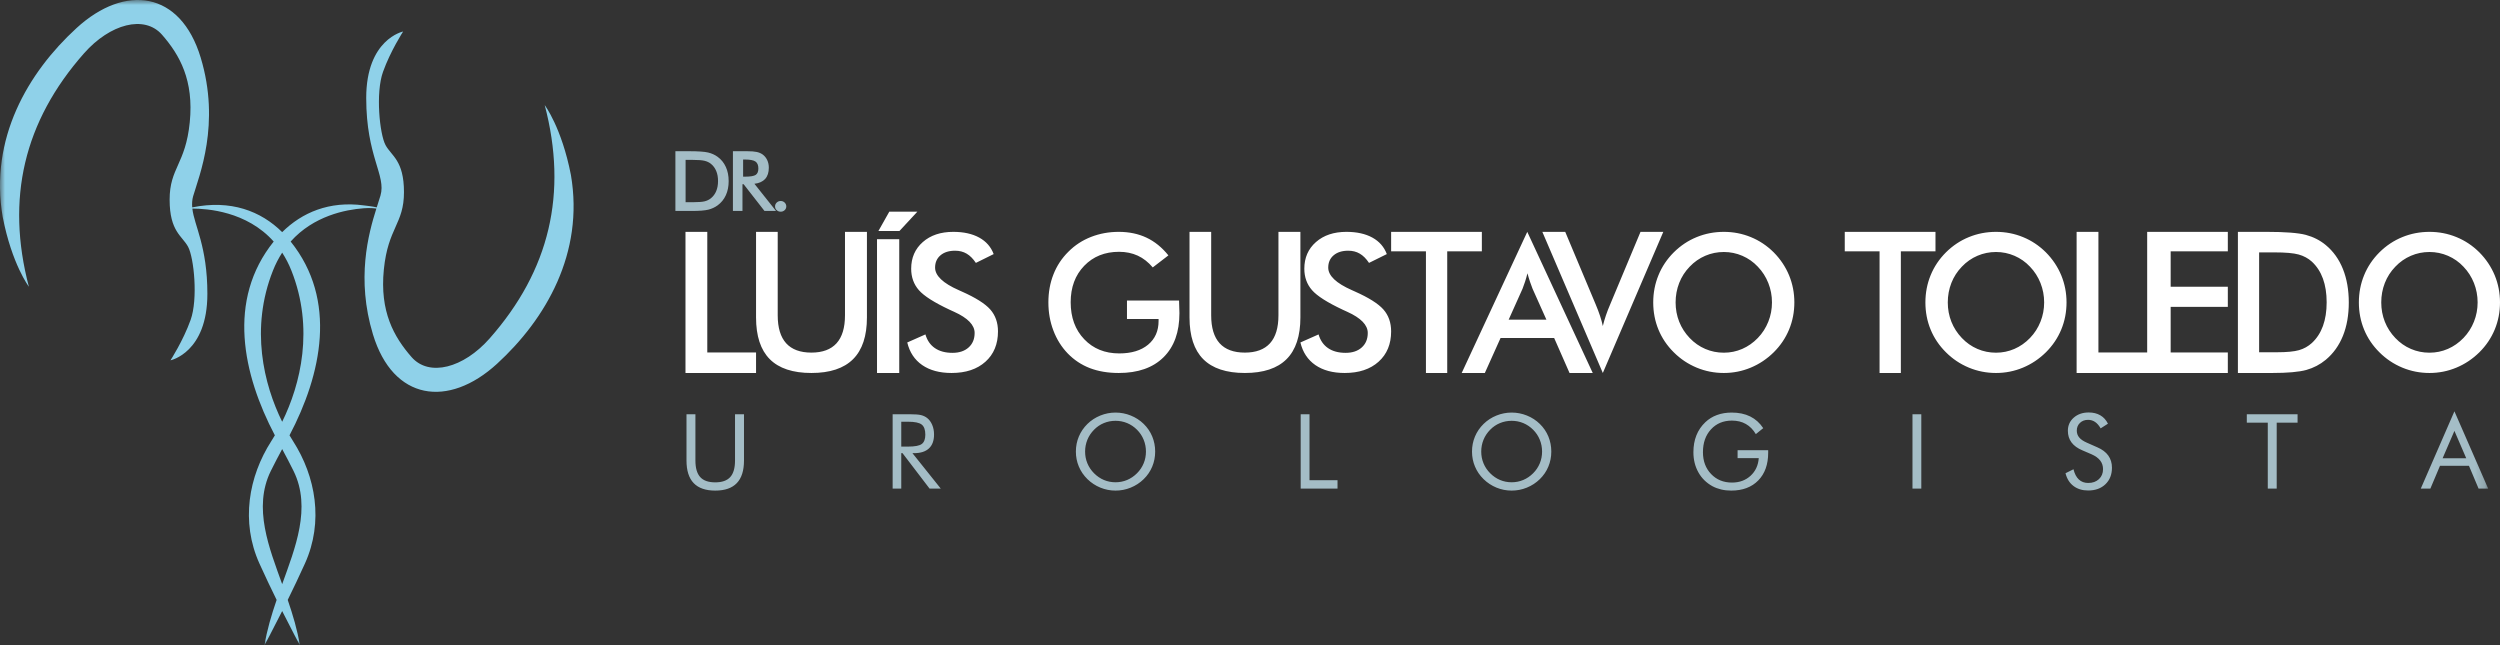 <svg xmlns="http://www.w3.org/2000/svg" xmlns:xlink="http://www.w3.org/1999/xlink" width="248px" height="64px" viewBox="0 0 248 64"><rect x="0" y="0" width="248" height="64" fill="#333333" stroke="none"/><title>LOGOMARCA DR. LUIS GUSTAVO (2)</title><desc>Created with Sketch.</desc><defs><polygon id="path-1" points="0 0 246.827 0 246.827 63.972 0 63.972"></polygon></defs><g id="Desktop" stroke="none" stroke-width="1" fill="none" fill-rule="evenodd"><g id="2---Sobre" transform="translate(-40, -40)"><g id="Bitmap"><g id="Header" transform="translate(40, 40)"><g id="LOGOMARCA-DR.-LUIS-GUSTAVO-(2)"><path d="M213,34.963 L213,23 L221,23 L221,24.932 L215.33,24.932 L215.33,28.442 L221,28.442 L221,30.439 L215.33,30.439 L215.33,34.963 L221,34.963 L221,37 L213,37 L206,37 L206,23 L208.163,23 L208.163,34.963 L213,34.963 Z M68,37 L68,23 L70.163,23 L70.163,34.963 L75,34.963 L75,37 L68,37 Z M75,23 L77.149,23 L77.149,31.28 C77.149,32.51 77.428,33.432 77.987,34.053 C78.546,34.669 79.38,34.978 80.489,34.978 C81.595,34.978 82.426,34.669 82.985,34.053 C83.545,33.432 83.823,32.51 83.823,31.28 L83.823,23 L86,23 L86,31.487 C86,33.331 85.544,34.71 84.628,35.626 C83.713,36.542 82.332,37 80.492,37 C78.649,37 77.271,36.542 76.362,35.63 C75.453,34.717 75,33.337 75,31.487 L75,23 Z M87.137,22.918 L88.217,21 L91,21 L89.222,22.918 L87.137,22.918 Z M87,37 L87,23.73 L89.205,23.73 L89.205,37 L87,37 Z M90,33.973 L91.802,33.174 C91.974,33.768 92.288,34.222 92.742,34.533 C93.199,34.847 93.782,35.002 94.488,35.002 C95.16,35.002 95.694,34.822 96.09,34.464 C96.485,34.107 96.683,33.627 96.683,33.027 C96.683,32.243 96.005,31.543 94.651,30.931 C94.46,30.84 94.317,30.772 94.213,30.731 C92.683,30.013 91.662,29.365 91.154,28.784 C90.645,28.205 90.389,27.492 90.389,26.656 C90.389,25.567 90.774,24.687 91.543,24.011 C92.31,23.336 93.319,23 94.566,23 C95.591,23 96.449,23.19 97.14,23.569 C97.83,23.949 98.307,24.497 98.572,25.206 L96.806,26.08 C96.527,25.66 96.222,25.355 95.889,25.162 C95.558,24.966 95.175,24.87 94.745,24.87 C94.139,24.87 93.656,25.022 93.299,25.324 C92.939,25.629 92.761,26.036 92.761,26.547 C92.761,27.35 93.545,28.096 95.117,28.787 C95.237,28.843 95.331,28.886 95.399,28.914 C96.774,29.524 97.717,30.118 98.232,30.697 C98.744,31.279 99,32.004 99,32.872 C99,34.135 98.585,35.139 97.756,35.883 C96.926,36.627 95.808,37 94.395,37 C93.212,37 92.243,36.738 91.484,36.216 C90.729,35.693 90.233,34.947 90,33.973 Z M111.796,29.81 L116.963,29.81 C116.963,29.9 116.966,30.028 116.973,30.193 C116.991,30.625 117,30.914 117,31.067 C117,32.946 116.474,34.402 115.421,35.441 C114.372,36.48 112.891,37 110.978,37 C109.907,37 108.955,36.838 108.115,36.518 C107.279,36.194 106.546,35.709 105.916,35.059 C105.299,34.415 104.824,33.659 104.496,32.788 C104.164,31.919 104,30.989 104,30 C104,28.992 104.167,28.062 104.505,27.213 C104.839,26.36 105.335,25.61 105.995,24.96 C106.631,24.322 107.376,23.837 108.234,23.501 C109.089,23.168 110.004,23 110.978,23 C112.005,23 112.924,23.193 113.736,23.576 C114.545,23.958 115.269,24.543 115.905,25.334 L114.354,26.528 C113.913,26.006 113.417,25.617 112.867,25.362 C112.313,25.107 111.695,24.979 111.011,24.979 C109.6,24.979 108.447,25.442 107.553,26.369 C106.658,27.296 106.211,28.501 106.211,29.981 C106.211,31.49 106.658,32.713 107.553,33.649 C108.447,34.589 109.605,35.059 111.029,35.059 C112.243,35.059 113.195,34.769 113.888,34.194 C114.585,33.615 114.931,32.831 114.931,31.832 L114.931,31.643 L111.796,31.643 L111.796,29.81 Z M118,23 L120.149,23 L120.149,31.28 C120.149,32.51 120.427,33.432 120.987,34.053 C121.546,34.669 122.38,34.978 123.489,34.978 C124.595,34.978 125.426,34.669 125.985,34.053 C126.545,33.432 126.822,32.51 126.822,31.28 L126.822,23 L129,23 L129,31.487 C129,33.331 128.544,34.71 127.629,35.626 C126.713,36.542 125.332,37 123.492,37 C121.649,37 120.271,36.542 119.362,35.63 C118.453,34.717 118,33.337 118,31.487 L118,23 Z M129,33.973 L130.802,33.174 C130.973,33.768 131.288,34.222 131.742,34.533 C132.198,34.847 132.782,35.002 133.489,35.002 C134.159,35.002 134.694,34.822 135.089,34.464 C135.485,34.107 135.682,33.627 135.682,33.027 C135.682,32.243 135.005,31.543 133.65,30.931 C133.459,30.84 133.317,30.772 133.213,30.731 C131.683,30.013 130.662,29.365 130.154,28.784 C129.645,28.205 129.389,27.492 129.389,26.656 C129.389,25.567 129.774,24.687 130.543,24.011 C131.311,23.336 132.319,23 133.566,23 C134.59,23 135.449,23.19 136.14,23.569 C136.83,23.949 137.306,24.497 137.572,25.206 L135.806,26.08 C135.527,25.66 135.223,25.355 134.889,25.162 C134.558,24.966 134.176,24.87 133.744,24.87 C133.138,24.87 132.655,25.022 132.299,25.324 C131.939,25.629 131.761,26.036 131.761,26.547 C131.761,27.35 132.546,28.096 134.117,28.787 C134.237,28.843 134.331,28.886 134.399,28.914 C135.773,29.524 136.716,30.118 137.232,30.697 C137.744,31.279 138,32.004 138,32.872 C138,34.135 137.585,35.139 136.755,35.883 C135.926,36.627 134.807,37 133.395,37 C132.212,37 131.243,36.738 130.484,36.216 C129.729,35.693 129.233,34.947 129,33.973 Z M143.565,24.932 L143.565,37 L141.453,37 L141.453,24.932 L138,24.932 L138,23 L147,23 L147,24.932 L143.565,24.932 Z M155.698,37 L154.173,33.531 L148.855,33.531 L147.296,37 L145,37 L151.505,23 L158,37 L155.698,37 Z M149.66,31.71 L153.403,31.71 L152.028,28.639 C151.95,28.441 151.865,28.215 151.78,27.961 C151.696,27.706 151.608,27.424 151.524,27.11 C151.448,27.405 151.373,27.681 151.289,27.936 C151.207,28.19 151.123,28.422 151.038,28.639 L149.66,31.71 Z M159,37 L153,23 L155.271,23 L158.285,30.179 C158.461,30.597 158.608,30.98 158.724,31.335 C158.84,31.687 158.934,32.023 159,32.344 C159.082,32.005 159.182,31.656 159.304,31.295 C159.427,30.93 159.571,30.559 159.737,30.179 L162.739,23 L165,23 L159,37 Z M178,30 C178,30.949 177.826,31.845 177.478,32.688 C177.127,33.534 176.62,34.287 175.951,34.95 C175.277,35.613 174.516,36.12 173.67,36.471 C172.825,36.823 171.936,37 171.004,37 C170.061,37 169.163,36.823 168.308,36.468 C167.45,36.11 166.696,35.606 166.04,34.95 C165.371,34.287 164.864,33.537 164.519,32.698 C164.174,31.86 164,30.961 164,30 C164,29.045 164.174,28.146 164.519,27.303 C164.864,26.456 165.371,25.701 166.04,25.032 C166.708,24.369 167.466,23.865 168.311,23.52 C169.157,23.175 170.055,23 171.004,23 C171.948,23 172.84,23.175 173.682,23.52 C174.528,23.865 175.282,24.369 175.951,25.032 C176.62,25.707 177.127,26.469 177.478,27.315 C177.826,28.164 178,29.058 178,30 Z M175.78,30 C175.78,29.328 175.658,28.687 175.417,28.077 C175.176,27.471 174.831,26.93 174.376,26.456 C173.936,25.987 173.423,25.629 172.843,25.377 C172.259,25.125 171.649,24.998 171.004,24.998 C170.36,24.998 169.746,25.122 169.166,25.371 C168.586,25.62 168.067,25.98 167.615,26.456 C167.163,26.923 166.815,27.461 166.577,28.068 C166.339,28.678 166.22,29.322 166.22,30 C166.22,30.675 166.339,31.313 166.577,31.917 C166.815,32.517 167.163,33.055 167.615,33.528 C168.067,34.004 168.583,34.365 169.163,34.614 C169.741,34.863 170.354,34.987 171.004,34.987 C171.643,34.987 172.25,34.863 172.825,34.614 C173.398,34.365 173.917,34.004 174.376,33.528 C174.831,33.055 175.176,32.517 175.417,31.91 C175.658,31.307 175.78,30.669 175.78,30 Z M188.565,24.932 L188.565,37 L186.453,37 L186.453,24.932 L183,24.932 L183,23 L192,23 L192,24.932 L188.565,24.932 Z M205,30 C205,30.949 204.826,31.845 204.478,32.688 C204.127,33.534 203.62,34.287 202.951,34.95 C202.277,35.613 201.516,36.12 200.671,36.471 C199.825,36.823 198.936,37 198.005,37 C197.062,37 196.163,36.823 195.309,36.468 C194.45,36.11 193.696,35.606 193.04,34.95 C192.371,34.287 191.864,33.537 191.519,32.698 C191.174,31.86 191,30.961 191,30 C191,29.045 191.174,28.146 191.519,27.303 C191.864,26.456 192.371,25.701 193.04,25.032 C193.709,24.369 194.466,23.865 195.312,23.52 C196.157,23.175 197.055,23 198.005,23 C198.948,23 199.84,23.175 200.683,23.52 C201.528,23.865 202.283,24.369 202.951,25.032 C203.62,25.707 204.127,26.469 204.478,27.315 C204.826,28.164 205,29.058 205,30 Z M202.78,30 C202.78,29.328 202.658,28.687 202.417,28.077 C202.176,27.471 201.831,26.93 201.376,26.456 C200.936,25.987 200.423,25.629 199.843,25.377 C199.26,25.125 198.649,24.998 198.005,24.998 C197.36,24.998 196.747,25.122 196.166,25.371 C195.586,25.62 195.067,25.98 194.615,26.456 C194.164,26.923 193.815,27.461 193.577,28.068 C193.339,28.678 193.22,29.322 193.22,30 C193.22,30.675 193.339,31.313 193.577,31.917 C193.815,32.517 194.164,33.055 194.615,33.528 C195.067,34.004 195.583,34.365 196.163,34.614 C196.741,34.863 197.355,34.987 198.005,34.987 C198.643,34.987 199.25,34.863 199.825,34.614 C200.399,34.365 200.918,34.004 201.376,33.528 C201.831,33.055 202.176,32.517 202.417,31.91 C202.658,31.307 202.78,30.669 202.78,30 Z M222,37 L222,23 L224.839,23 C226.687,23 227.986,23.101 228.738,23.3 C229.49,23.503 230.149,23.839 230.716,24.309 C231.465,24.93 232.033,25.723 232.42,26.692 C232.807,27.661 233,28.768 233,30.008 C233,31.252 232.807,32.355 232.42,33.315 C232.033,34.275 231.465,35.065 230.716,35.691 C230.149,36.161 229.505,36.498 228.784,36.7 C228.058,36.899 226.935,37 225.407,37 L222,37 Z M224.105,34.944 L225.875,34.944 C226.847,34.944 227.578,34.875 228.065,34.735 C228.551,34.595 228.973,34.356 229.336,34.027 C229.825,33.573 230.191,33.012 230.436,32.339 C230.68,31.666 230.804,30.883 230.804,29.989 C230.804,29.098 230.68,28.314 230.436,27.642 C230.191,26.969 229.825,26.408 229.336,25.954 C228.971,25.624 228.53,25.386 228.022,25.246 C227.512,25.105 226.711,25.037 225.627,25.037 L224.105,25.037 L224.105,34.944 Z M248,30 C248,30.949 247.826,31.845 247.478,32.688 C247.126,33.534 246.62,34.287 245.951,34.95 C245.276,35.613 244.516,36.12 243.67,36.471 C242.824,36.823 241.936,37 241.004,37 C240.061,37 239.163,36.823 238.308,36.468 C237.45,36.11 236.696,35.606 236.04,34.95 C235.371,34.287 234.864,33.537 234.519,32.698 C234.174,31.86 234,30.961 234,30 C234,29.045 234.174,28.146 234.519,27.303 C234.864,26.456 235.371,25.701 236.04,25.032 C236.708,24.369 237.465,23.865 238.311,23.52 C239.157,23.175 240.055,23 241.004,23 C241.948,23 242.84,23.175 243.682,23.52 C244.528,23.865 245.282,24.369 245.951,25.032 C246.62,25.707 247.126,26.469 247.478,27.315 C247.826,28.164 248,29.058 248,30 Z M245.78,30 C245.78,29.328 245.658,28.687 245.417,28.077 C245.175,27.471 244.831,26.93 244.376,26.456 C243.936,25.987 243.423,25.629 242.843,25.377 C242.259,25.125 241.649,24.998 241.004,24.998 C240.36,24.998 239.746,25.122 239.166,25.371 C238.586,25.62 238.067,25.98 237.615,26.456 C237.163,26.923 236.815,27.461 236.577,28.068 C236.339,28.678 236.22,29.322 236.22,30 C236.22,30.675 236.339,31.313 236.577,31.917 C236.815,32.517 237.163,33.055 237.615,33.528 C238.067,34.004 238.583,34.365 239.163,34.614 C239.74,34.863 240.354,34.987 241.004,34.987 C241.643,34.987 242.25,34.863 242.824,34.614 C243.398,34.365 243.917,34.004 244.376,33.528 C244.831,33.055 245.175,32.517 245.417,31.91 C245.658,31.307 245.78,30.669 245.78,30 Z" id="Combined-Shape" fill="#FFFFFF"></path><path d="M76.886,20.478 C76.886,20.623 76.939,20.747 77.047,20.848 C77.156,20.949 77.288,21 77.443,21 C77.598,21 77.73,20.949 77.839,20.848 C77.946,20.747 78,20.623 78,20.478 C78,20.329 77.946,20.203 77.839,20.096 C77.73,19.991 77.598,19.939 77.443,19.939 C77.288,19.939 77.156,19.991 77.047,20.096 C76.939,20.203 76.886,20.329 76.886,20.478 Z M73.653,18.275 L73.653,20.927 L72.706,20.927 L72.706,15 L74.116,15 C74.529,15 74.852,15.026 75.079,15.077 C75.307,15.128 75.501,15.213 75.664,15.332 C75.857,15.476 76.004,15.66 76.11,15.887 C76.215,16.114 76.267,16.361 76.267,16.632 C76.267,17.106 76.147,17.478 75.906,17.747 C75.665,18.015 75.308,18.177 74.838,18.231 L76.981,20.927 L75.837,20.927 L73.768,18.275 L73.653,18.275 Z M73.717,17.526 L73.9,17.526 C74.435,17.526 74.79,17.466 74.966,17.348 C75.142,17.229 75.23,17.019 75.23,16.716 C75.23,16.39 75.135,16.161 74.947,16.027 C74.758,15.893 74.409,15.826 73.9,15.826 L73.717,15.826 L73.717,17.526 Z M67,20.927 L67,15 L68.364,15 C69.251,15 69.875,15.043 70.236,15.127 C70.597,15.213 70.913,15.355 71.186,15.554 C71.546,15.817 71.819,16.152 72.004,16.563 C72.19,16.974 72.283,17.442 72.283,17.967 C72.283,18.493 72.19,18.96 72.004,19.367 C71.819,19.773 71.546,20.107 71.186,20.373 C70.913,20.571 70.605,20.714 70.258,20.8 C69.91,20.884 69.37,20.927 68.636,20.927 L67,20.927 Z M68.011,20.056 L68.861,20.056 C69.328,20.056 69.679,20.027 69.913,19.968 C70.146,19.908 70.349,19.808 70.523,19.668 C70.759,19.476 70.934,19.238 71.051,18.953 C71.169,18.669 71.229,18.337 71.229,17.958 C71.229,17.581 71.169,17.25 71.051,16.965 C70.934,16.68 70.759,16.442 70.523,16.251 C70.348,16.111 70.136,16.01 69.893,15.951 C69.647,15.891 69.263,15.862 68.742,15.862 L68.011,15.862 L68.011,20.056 L68.011,20.056 Z" id="Fill-18" fill="#A4BDC6"></path><g id="Group-22"><mask id="mask-2" fill="white"><use xlink:href="#path-1"></use></mask><g id="Clip-20"></g><path d="M243.479,40.801 L246.827,48.471 L245.877,48.471 L244.921,46.209 L242.046,46.209 L241.092,48.471 L240.142,48.471 L243.479,40.801 Z M243.479,42.742 L242.308,45.458 L244.65,45.458 L243.479,42.742 Z M224.964,48.471 L224.964,41.93 L222.883,41.93 L222.883,41.094 L227.919,41.094 L227.919,41.93 L225.849,41.93 L225.849,48.471 L224.964,48.471 Z M208.058,44.374 C208.536,44.579 208.899,44.851 209.142,45.19 C209.384,45.53 209.506,45.931 209.506,46.394 C209.506,47.073 209.291,47.62 208.861,48.034 C208.43,48.449 207.859,48.657 207.149,48.657 C206.569,48.657 206.084,48.509 205.69,48.211 C205.299,47.914 205.035,47.491 204.898,46.944 L205.69,46.55 C205.799,46.997 205.975,47.336 206.22,47.565 C206.467,47.795 206.776,47.91 207.149,47.91 C207.588,47.91 207.943,47.783 208.214,47.53 C208.485,47.276 208.621,46.947 208.621,46.54 C208.621,46.211 208.526,45.924 208.338,45.681 C208.147,45.437 207.863,45.232 207.48,45.064 L206.586,44.68 C206.097,44.476 205.732,44.212 205.493,43.889 C205.253,43.567 205.133,43.181 205.133,42.732 C205.133,42.207 205.327,41.773 205.716,41.431 C206.104,41.089 206.6,40.917 207.203,40.917 C207.646,40.917 208.029,41.011 208.351,41.199 C208.676,41.386 208.928,41.665 209.108,42.031 L208.384,42.494 C208.221,42.208 208.036,41.997 207.832,41.858 C207.627,41.718 207.396,41.648 207.138,41.648 C206.811,41.648 206.541,41.749 206.332,41.951 C206.123,42.152 206.018,42.408 206.018,42.721 C206.018,42.982 206.099,43.21 206.26,43.4 C206.419,43.593 206.67,43.762 207.008,43.91 L208.058,44.374 Z M189.718,48.471 L190.593,48.471 L190.593,41.094 L189.718,41.094 L189.718,48.471 Z M172.369,44.661 L175.404,44.661 L175.404,44.909 C175.404,46.07 175.077,46.987 174.42,47.659 C173.763,48.332 172.867,48.667 171.732,48.667 C171.385,48.667 171.056,48.631 170.744,48.557 C170.43,48.483 170.141,48.375 169.877,48.234 C169.273,47.902 168.806,47.443 168.479,46.856 C168.151,46.27 167.986,45.604 167.986,44.858 C167.986,44.243 168.084,43.688 168.28,43.193 C168.477,42.697 168.772,42.26 169.167,41.885 C169.5,41.569 169.884,41.33 170.323,41.17 C170.762,41.008 171.248,40.927 171.781,40.927 C172.488,40.927 173.1,41.056 173.62,41.312 C174.14,41.57 174.571,41.958 174.912,42.473 L174.178,43.064 C173.913,42.616 173.583,42.283 173.188,42.059 C172.793,41.835 172.334,41.723 171.81,41.723 C170.956,41.723 170.263,42.012 169.731,42.591 C169.198,43.168 168.932,43.923 168.932,44.858 C168.932,45.738 169.203,46.461 169.743,47.025 C170.283,47.589 170.973,47.871 171.81,47.871 C172.548,47.871 173.162,47.648 173.653,47.199 C174.143,46.75 174.416,46.166 174.469,45.447 L172.369,45.447 L172.369,44.661 Z M153.889,44.797 C153.889,45.325 153.791,45.823 153.597,46.288 C153.404,46.756 153.119,47.171 152.748,47.534 C152.376,47.897 151.947,48.175 151.463,48.373 C150.978,48.57 150.475,48.667 149.957,48.667 C149.437,48.667 148.936,48.57 148.454,48.373 C147.974,48.175 147.547,47.897 147.175,47.534 C146.799,47.168 146.514,46.751 146.318,46.283 C146.121,45.817 146.023,45.322 146.023,44.797 C146.023,44.269 146.121,43.772 146.318,43.302 C146.514,42.835 146.799,42.417 147.175,42.05 C147.543,41.691 147.971,41.414 148.453,41.22 C148.935,41.025 149.437,40.927 149.957,40.927 C150.479,40.927 150.983,41.025 151.467,41.22 C151.952,41.414 152.38,41.691 152.748,42.05 C153.119,42.413 153.404,42.829 153.597,43.297 C153.791,43.767 153.889,44.266 153.889,44.797 Z M149.957,47.842 C150.358,47.842 150.741,47.766 151.107,47.613 C151.47,47.46 151.798,47.236 152.09,46.944 C152.378,46.656 152.597,46.328 152.748,45.962 C152.899,45.595 152.974,45.209 152.974,44.797 C152.974,44.384 152.899,43.992 152.746,43.619 C152.594,43.246 152.374,42.917 152.09,42.632 C151.801,42.343 151.475,42.123 151.112,41.971 C150.746,41.82 150.362,41.744 149.957,41.744 C149.547,41.744 149.159,41.82 148.794,41.971 C148.428,42.123 148.104,42.343 147.823,42.632 C147.535,42.924 147.315,43.254 147.164,43.624 C147.013,43.994 146.938,44.384 146.938,44.797 C146.938,45.209 147.013,45.594 147.163,45.957 C147.312,46.319 147.531,46.65 147.823,46.944 C148.118,47.24 148.446,47.463 148.806,47.615 C149.168,47.766 149.551,47.842 149.957,47.842 Z M129.028,48.471 L129.028,41.094 L129.903,41.094 L129.903,47.635 L132.682,47.635 L132.682,48.471 L129.028,48.471 Z M114.593,44.797 C114.593,45.325 114.495,45.823 114.301,46.288 C114.108,46.756 113.823,47.171 113.452,47.534 C113.08,47.897 112.651,48.175 112.167,48.373 C111.681,48.57 111.179,48.667 110.661,48.667 C110.141,48.667 109.64,48.57 109.158,48.373 C108.678,48.175 108.251,47.897 107.878,47.534 C107.503,47.168 107.218,46.751 107.022,46.283 C106.825,45.817 106.727,45.322 106.727,44.797 C106.727,44.269 106.825,43.772 107.022,43.302 C107.218,42.835 107.503,42.417 107.878,42.05 C108.247,41.691 108.674,41.414 109.156,41.22 C109.638,41.025 110.141,40.927 110.661,40.927 C111.182,40.927 111.687,41.025 112.17,41.22 C112.656,41.414 113.083,41.691 113.452,42.05 C113.823,42.413 114.108,42.829 114.301,43.297 C114.495,43.767 114.593,44.266 114.593,44.797 Z M110.661,47.842 C111.062,47.842 111.445,47.766 111.811,47.613 C112.174,47.46 112.502,47.236 112.793,46.944 C113.082,46.656 113.301,46.328 113.452,45.962 C113.603,45.595 113.678,45.209 113.678,44.797 C113.678,44.384 113.603,43.992 113.45,43.619 C113.298,43.246 113.078,42.917 112.793,42.632 C112.505,42.343 112.179,42.123 111.816,41.971 C111.45,41.82 111.066,41.744 110.661,41.744 C110.251,41.744 109.863,41.82 109.498,41.971 C109.132,42.123 108.808,42.343 108.527,42.632 C108.239,42.924 108.019,43.254 107.868,43.624 C107.717,43.994 107.642,44.384 107.642,44.797 C107.642,45.209 107.717,45.594 107.866,45.957 C108.016,46.319 108.235,46.65 108.527,46.944 C108.822,47.24 109.149,47.463 109.51,47.615 C109.872,47.766 110.255,47.842 110.661,47.842 Z M89.405,41.835 L89.405,44.303 L90.072,44.303 C90.756,44.303 91.214,44.216 91.446,44.038 C91.678,43.863 91.792,43.555 91.792,43.115 C91.792,42.642 91.674,42.31 91.436,42.119 C91.197,41.93 90.743,41.835 90.072,41.835 L89.405,41.835 Z M88.55,48.471 L88.55,41.094 L90.278,41.094 C90.772,41.094 91.132,41.121 91.362,41.177 C91.592,41.233 91.794,41.328 91.968,41.462 C92.185,41.632 92.355,41.863 92.475,42.15 C92.597,42.437 92.657,42.756 92.657,43.104 C92.657,43.708 92.489,44.168 92.151,44.482 C91.815,44.797 91.321,44.954 90.671,44.954 L90.514,44.954 L93.326,48.471 L92.215,48.471 L89.53,44.954 L89.405,44.954 L89.405,48.471 L88.55,48.471 Z M68.1,41.094 L68.985,41.094 L68.985,45.683 C68.985,46.43 69.143,46.976 69.461,47.326 C69.776,47.675 70.274,47.85 70.95,47.85 C71.625,47.85 72.123,47.675 72.439,47.326 C72.756,46.976 72.914,46.43 72.914,45.683 L72.914,41.094 L73.804,41.094 L73.804,45.683 C73.804,46.682 73.568,47.429 73.092,47.924 C72.619,48.42 71.905,48.667 70.95,48.667 C69.998,48.667 69.286,48.42 68.812,47.924 C68.337,47.429 68.1,46.682 68.1,45.683 L68.1,41.094 L68.1,41.094 Z" id="Fill-19" fill="#A4BDC6" mask="url(#mask-2)"></path><path d="M27.992,57.948 C26.726,54.409 25.064,50.376 26.863,46.722 C27.226,45.986 27.608,45.266 27.992,44.547 C28.376,45.266 28.759,45.986 29.121,46.722 C30.921,50.377 29.258,54.409 27.992,57.948 Z M27.992,25.063 C28.336,25.592 28.646,26.183 28.908,26.844 C31.184,32.581 29.819,38.131 27.992,41.839 C26.165,38.131 24.8,32.581 27.077,26.844 C27.339,26.183 27.648,25.592 27.992,25.063 Z M54.036,10.426 C56.332,19.155 54.536,26.821 48.563,33.583 C45.983,36.503 42.571,37.421 40.823,35.418 C39.075,33.416 37.661,30.912 38.077,26.74 C38.493,22.568 40.074,22.234 40.074,19.063 C40.074,15.892 38.826,15.475 38.243,14.39 C37.661,13.306 37.245,9.216 37.994,7.13 C38.742,5.044 39.991,3.125 39.991,3.125 C39.991,3.125 36.329,3.876 36.329,9.717 C36.329,15.558 38.327,17.394 37.744,19.397 C37.649,19.722 37.526,20.089 37.373,20.573 C36.938,20.468 36.499,20.429 36.085,20.374 C32.662,19.918 29.954,21.085 27.992,23.027 C25.873,20.929 22.889,19.793 19.068,20.573 C19.038,20.216 19.056,19.819 19.157,19.473 C19.74,17.471 21.903,12.297 19.906,5.705 C17.909,-0.888 12.418,-1.637 7.591,2.786 C2.764,7.209 -1.064,13.757 0.267,21.517 C1.182,26.216 2.865,28.445 2.865,28.445 C0.569,19.714 2.365,12.049 8.338,5.287 C10.918,2.367 14.33,1.449 16.078,3.452 C17.826,5.454 19.241,7.958 18.824,12.13 C18.408,16.302 16.827,16.636 16.827,19.807 C16.827,22.977 18.075,23.395 18.658,24.48 C19.241,25.565 19.656,29.653 18.908,31.739 C18.159,33.826 16.91,35.745 16.91,35.745 C16.91,35.745 20.572,34.994 20.572,29.153 C20.572,24.422 19.27,22.383 19.081,20.691 C20.532,20.697 24.463,20.948 27.151,23.962 C22.485,29.767 24.084,37.139 27.266,43.184 C27.149,43.383 27.031,43.573 26.915,43.756 C24.667,47.26 23.859,51.755 25.737,55.906 C26.304,57.161 26.895,58.397 27.442,59.511 C26.933,60.998 26.48,62.496 26.242,64 C26.242,64 26.991,62.612 27.992,60.617 C28.993,62.612 29.743,64 29.743,64 C29.504,62.496 29.051,60.998 28.542,59.511 C29.09,58.397 29.68,57.161 30.248,55.906 C32.126,51.755 31.317,47.26 29.07,43.756 C28.953,43.573 28.836,43.383 28.719,43.184 C31.9,37.139 33.499,29.766 28.833,23.961 C31.111,21.408 34.287,20.791 36.086,20.659 C36.697,20.614 37.134,20.66 37.336,20.691 C36.545,23.195 35.326,27.657 36.995,33.165 C38.992,39.757 44.483,40.506 49.31,36.084 C54.137,31.661 57.965,25.114 56.634,17.353 C55.719,12.654 54.036,10.426 54.036,10.426 L54.036,10.426 Z" id="Fill-21" fill="#8FD1E9" mask="url(#mask-2)"></path></g></g></g></g></g></g></svg>
